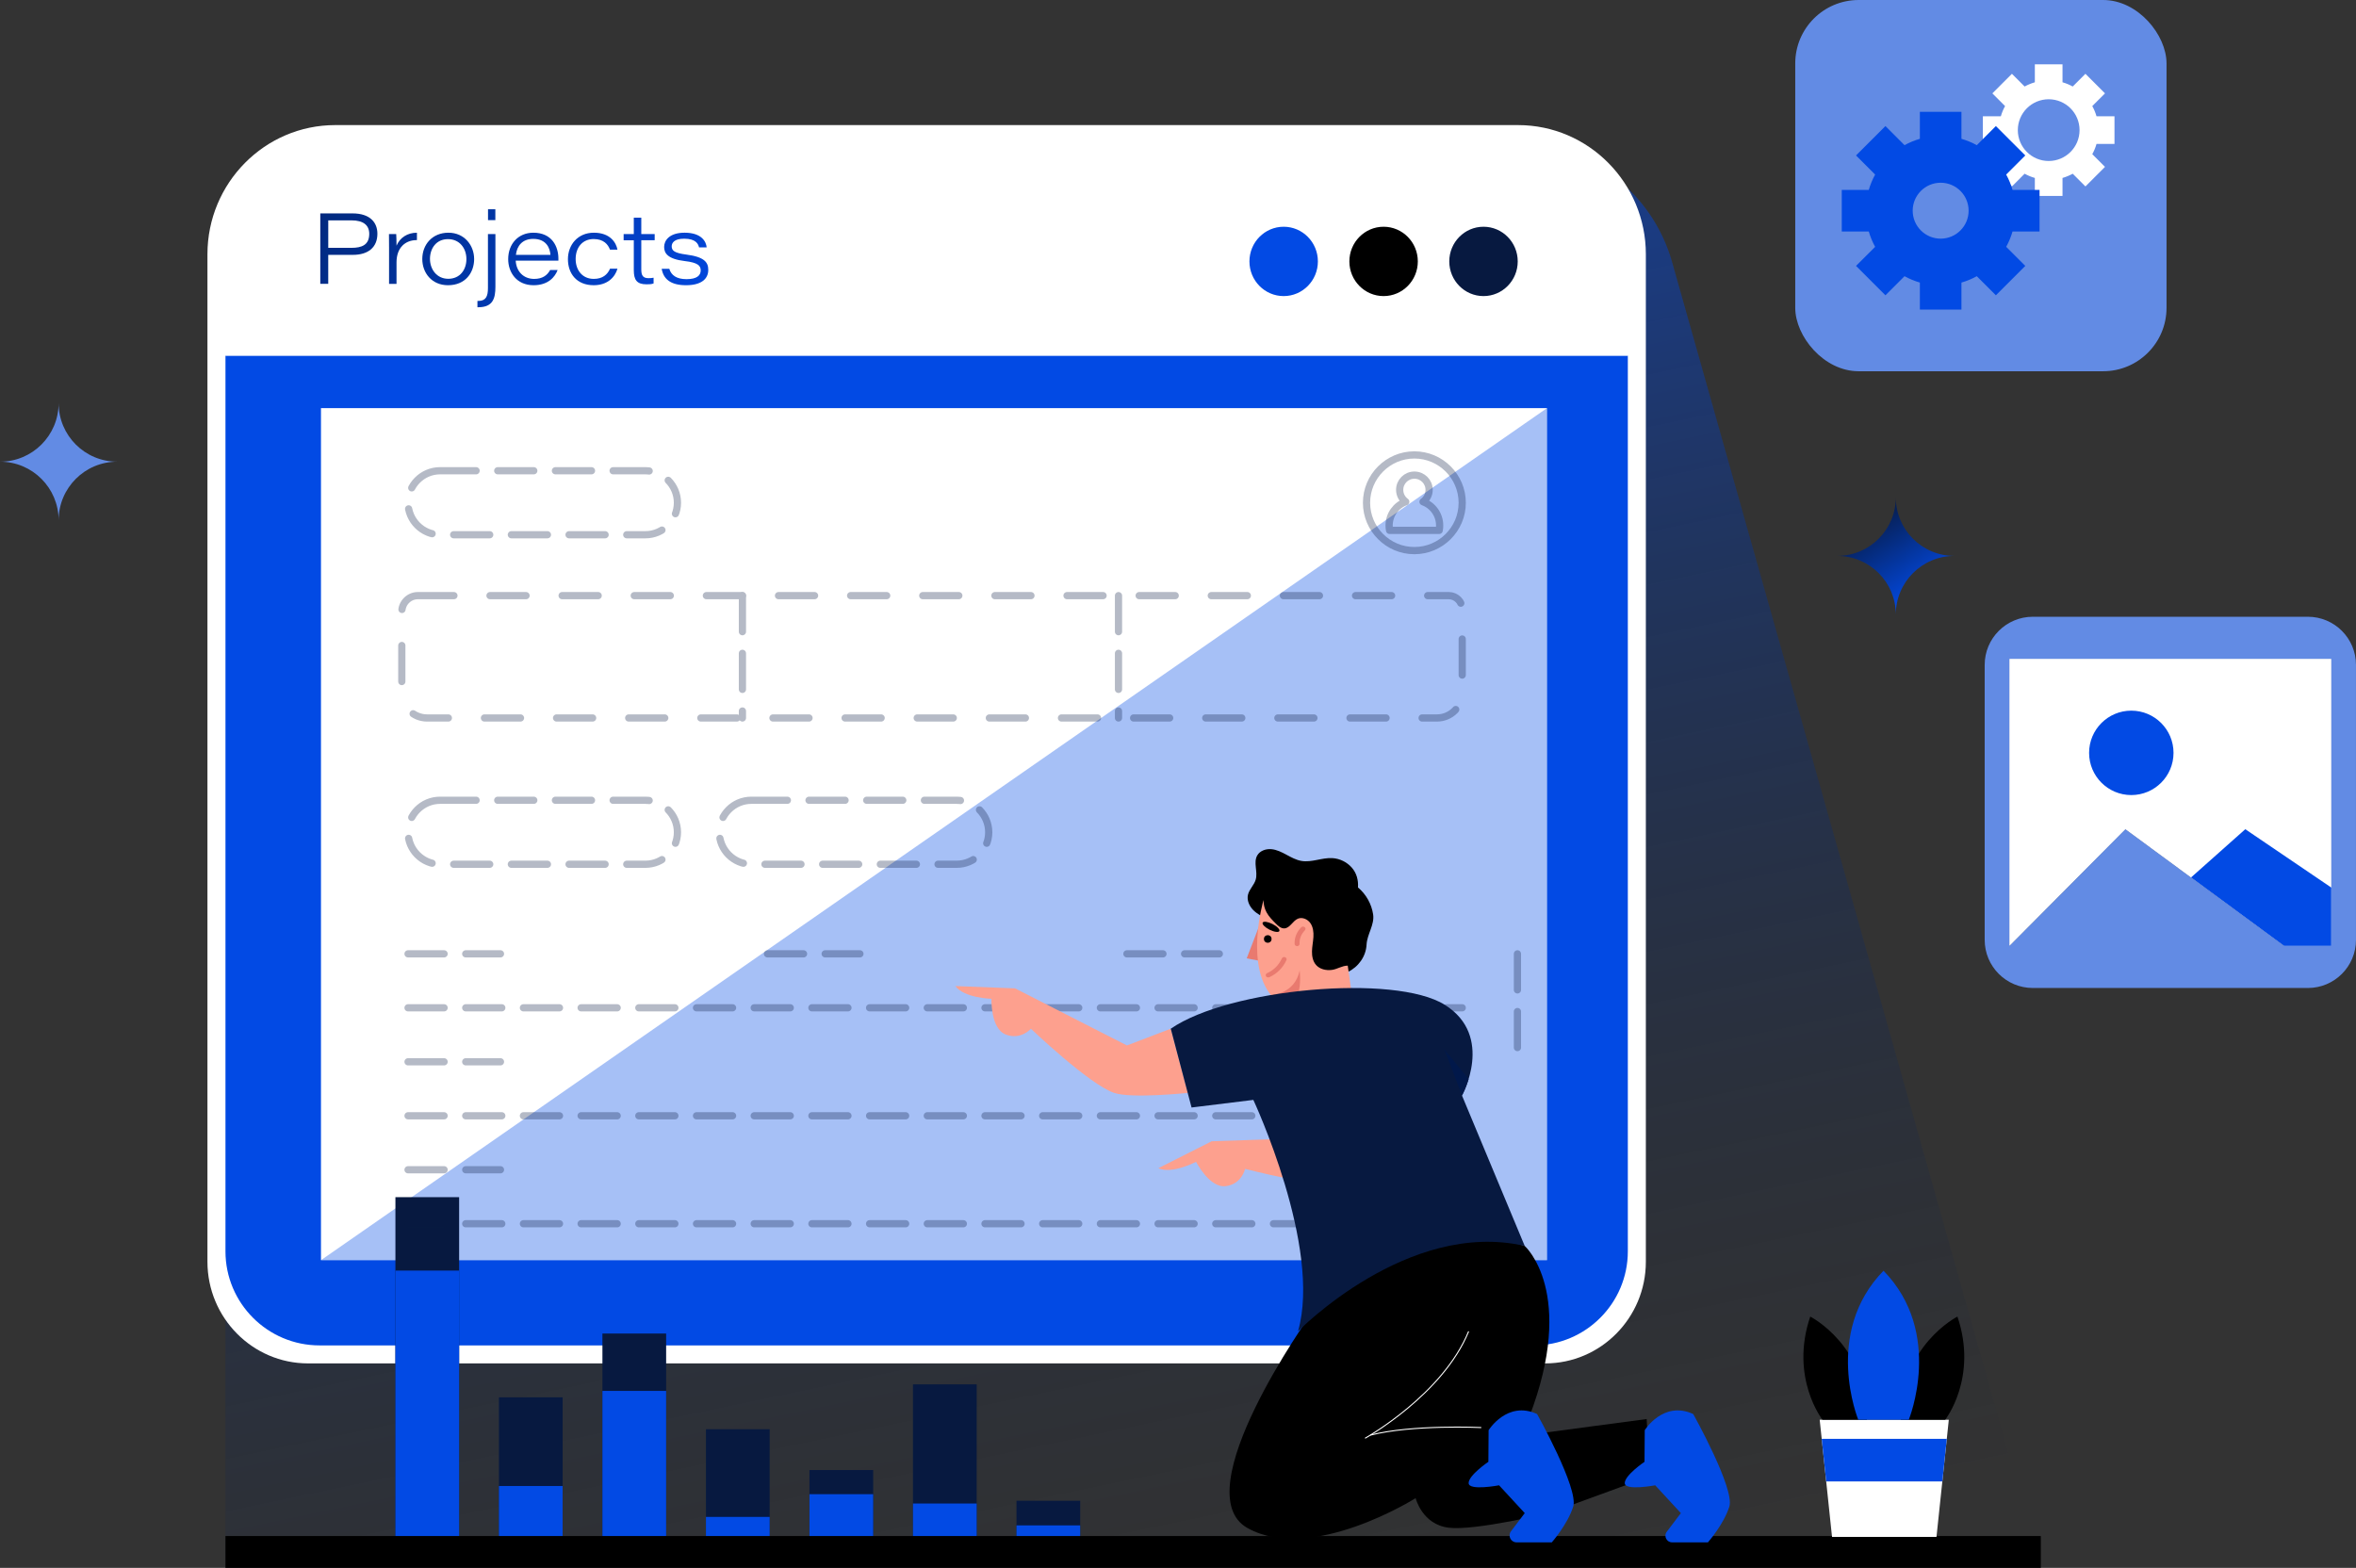 <?xml version="1.0" encoding="utf-8"?>
<svg xmlns="http://www.w3.org/2000/svg" viewBox="0 0 1038.05 690.87">
  <rect x="0" y="0" width="1038.05" height="690.87" fill="#333333" stroke="none"/>
  <defs>
    <style>
      .cls-1, .cls-2, .cls-3, .cls-4, .cls-5, .cls-6, .cls-7, .cls-8, .cls-9, .cls-10, .cls-11, .cls-12, .cls-13, .cls-14, .cls-15, .cls-16, .cls-17, .cls-18, .cls-19, .cls-20 {
        stroke-width: 0px;
      }

      .cls-1, .cls-9 {
        fill: #024ae4;
      }

      .cls-2 {
        fill: #fda08e;
      }

      .cls-3 {
        fill: #000;
      }

      .cls-4 {
        fill: url(#linear-gradient-6);
      }

      .cls-5 {
        fill: #071940;
      }

      .cls-21 {
        isolation: isolate;
      }

      .cls-6 {
        fill: url(#linear-gradient-5);
      }

      .cls-7, .cls-22, .cls-23, .cls-24, .cls-25, .cls-26, .cls-27 {
        fill: none;
      }

      .cls-22, .cls-23, .cls-24, .cls-25, .cls-26 {
        stroke-linecap: round;
        stroke-linejoin: round;
      }

      .cls-22, .cls-23, .cls-24, .cls-25, .cls-26, .cls-27 {
        stroke: #071940;
        stroke-width: 3.18px;
      }

      .cls-22, .cls-24, .cls-26, .cls-27 {
        fill-rule: evenodd;
      }

      .cls-22, .cls-25 {
        stroke-dasharray: 0 0 15.89 9.53;
      }

      .cls-23 {
        stroke-dasharray: 0 0 15.89 9.53;
      }

      .cls-24 {
        stroke-dasharray: 0 0 15.89 15.89;
      }

      .cls-28 {
        opacity: .3;
      }

      .cls-8 {
        fill: url(#linear-gradient-2);
      }

      .cls-9 {
        mix-blend-mode: multiply;
        opacity: .35;
      }

      .cls-10 {
        fill: url(#linear-gradient-7);
      }

      .cls-11 {
        fill: url(#linear-gradient-3);
      }

      .cls-29 {
        clip-path: url(#clippath);
      }

      .cls-12 {
        fill: url(#linear-gradient-9);
      }

      .cls-13 {
        fill: url(#linear-gradient);
        opacity: .6;
      }

      .cls-14 {
        fill: #01184a;
      }

      .cls-15 {
        fill: url(#linear-gradient-8);
      }

      .cls-16 {
        fill: #fff;
      }

      .cls-17 {
        fill: url(#linear-gradient-10);
      }

      .cls-27 {
        stroke-miterlimit: 22.93;
      }

      .cls-18 {
        fill: url(#linear-gradient-4);
      }

      .cls-19 {
        fill: #628be4;
      }

      .cls-20 {
        fill: #e97a6f;
      }
    </style>
    <linearGradient gradientUnits="userSpaceOnUse" id="linear-gradient" x1="507.62" x2="365.81" y1="730.84" y2="53.31">
      <stop offset="0" stop-color="#013" stop-opacity="0"/>
      <stop offset="1" stop-color="#024ef1"/>
    </linearGradient>
    <linearGradient gradientUnits="userSpaceOnUse" id="linear-gradient-2" x1="30.07" x2="299.48" y1="29.46" y2="208.58">
      <stop offset="0" stop-color="#013"/>
      <stop offset="1" stop-color="#024ef1"/>
    </linearGradient>
    <linearGradient href="#linear-gradient-2" id="linear-gradient-3" x1="36.39" x2="305.8" y1="19.95" y2="199.07"/>
    <linearGradient href="#linear-gradient-2" id="linear-gradient-4" x1="42.36" x2="311.77" y1="10.97" y2="190.09"/>
    <linearGradient href="#linear-gradient-2" id="linear-gradient-5" x1="47.66" x2="317.07" y1="3" y2="182.12"/>
    <linearGradient href="#linear-gradient-2" id="linear-gradient-6" x1="53.89" x2="323.3" y1="-6.37" y2="172.75"/>
    <linearGradient href="#linear-gradient-2" id="linear-gradient-7" x1="62.01" x2="331.42" y1="-18.59" y2="160.53"/>
    <linearGradient href="#linear-gradient-2" id="linear-gradient-8" x1="70.04" x2="339.45" y1="-30.67" y2="148.45"/>
    <linearGradient href="#linear-gradient-2" id="linear-gradient-9" x1="74.33" x2="343.74" y1="-37.12" y2="142"/>
    <clipPath id="clippath">
      <rect class="cls-7" height="369.9" width="540.18" x="141.42" y="179.84"/>
    </clipPath>
    <linearGradient gradientUnits="userSpaceOnUse" id="linear-gradient-10" x1="822.02" x2="849.15" y1="224.54" y2="266.28">
      <stop offset="0" stop-color="#071940"/>
      <stop offset="1" stop-color="#024ef1"/>
    </linearGradient>
  </defs>
  <g class="cls-21">
    <g data-name="Layer 2" id="Layer_2">
      <g data-name="Layer 1" id="Layer_1-2">
        <g>
          <g>
            <path class="cls-13" d="M99.33,108.39v582.49h799.85L736.73,115.47c-8.75-31.01-37.05-52.42-69.27-52.42H144.67c-25.04,0-45.34,20.3-45.34,45.34Z"/>
            <path class="cls-16" d="M135.72,600.77c-24.44,0-44.32-20.1-44.32-44.8V112.04c0-31.39,25.25-56.92,56.29-56.92h521.18c31.04,0,56.29,25.54,56.29,56.92v443.93c0,24.7-19.88,44.8-44.32,44.8H135.72Z"/>
            <path class="cls-1" d="M99.34,156.71h617.88v394.67c0,22.88-18.58,41.46-41.46,41.46H140.8c-22.88,0-41.46-18.58-41.46-41.46V156.71h0Z"/>
            <g>
              <rect class="cls-16" height="375.44" width="540.18" x="141.42" y="179.84"/>
              <path class="cls-16" d="M99.33,112.04v44.67s617.89,0,617.89,0v-44.67c0-27.05-21.65-48.99-48.36-48.99H147.69c-26.71,0-48.36,21.94-48.36,48.99Z"/>
              <ellipse class="cls-5" cx="653.63" cy="115.19" rx="15.08" ry="15.28"/>
              <ellipse class="cls-3" cx="609.61" cy="115.19" rx="15.08" ry="15.28"/>
              <ellipse class="cls-1" cx="565.58" cy="115.19" rx="15.08" ry="15.28"/>
            </g>
            <g>
              <path class="cls-8" d="M141.12,94.03h14.16c7.86,0,11,4.08,11,8.96,0,6.03-4.09,9.31-10.78,9.31h-10.88v12.77h-3.5v-31.04ZM144.63,109.21h10.24c4.57,0,7.82-1.3,7.82-6.17,0-3.8-2.59-5.94-7.82-5.94h-10.24v12.11Z"/>
              <path class="cls-11" d="M171.42,109.11c0-1.98,0-3.99-.04-5.96h3.19c.06.61.14,2.88.14,5.1,1.48-3.5,4.79-5.72,8.99-5.7v3.25c-5.06-.05-8.99,3.28-8.99,9.8v9.48h-3.29v-15.96Z"/>
              <path class="cls-18" d="M208.91,114.1c0,5.9-3.72,11.58-11.52,11.58-7.19,0-11.33-5.48-11.33-11.54,0-6.36,4.41-11.6,11.52-11.6s11.32,5.67,11.32,11.57ZM189.45,114.14c0,4.38,2.88,8.71,8.05,8.71s8-4,8-8.69-2.95-8.79-8.12-8.79-7.94,4.08-7.94,8.77Z"/>
              <path class="cls-6" d="M218.28,103.14v23.21c0,5.05-1.07,9.03-7.49,9.03-.17,0-.33,0-.43,0v-2.78h.43c3.29,0,4.2-2.04,4.2-5.62v-23.84h3.29ZM215.02,96.99v-4.78h3.23v4.78h-3.23Z"/>
              <path class="cls-4" d="M227.22,114.85c.25,4.67,3.35,8.05,8.14,8.05,3.66,0,5.75-1.58,7.04-3.93h3.29c-1.14,3.08-4.18,6.71-10.59,6.71-7.52,0-11.19-5.68-11.19-11.49,0-6.75,4.48-11.65,11.08-11.65,8.26,0,11.04,6.16,11.04,11.4,0,.32,0,.57,0,.92h-18.79ZM242.53,112.31c-.2-2.88-1.73-7.05-7.59-7.05-4.74,0-7.2,3.04-7.63,7.05h15.22Z"/>
              <path class="cls-10" d="M272.07,118.37c-1.13,3.91-4.54,7.31-10.48,7.31-7.6,0-11.36-5.23-11.36-11.47s4.25-11.67,11.44-11.67,9.83,4.41,10.38,7.47h-3.29c-.86-2.29-2.77-4.68-7.18-4.68-4.91,0-7.95,3.67-7.95,8.8,0,4.87,2.92,8.76,7.98,8.76,3.85,0,6.02-1.85,7.18-4.51h3.29Z"/>
              <path class="cls-15" d="M274.77,103.14h4.48v-7.23h3.3v7.23h5.9v2.72h-5.9v12.81c0,2.7.71,3.9,3.18,3.9.65,0,1.59-.04,2.24-.2v2.53c-.93.35-1.95.38-3.1.38-4.29,0-5.62-1.94-5.62-6.26v-13.15h-4.48v-2.72Z"/>
              <path class="cls-12" d="M294.9,118.46c.85,2.9,3.3,4.55,7.56,4.55,4.58,0,6.27-1.63,6.27-3.86,0-2.01-1.14-3.44-7.06-4.12-7.51-.9-9.05-3.47-9.05-6.22s2.18-6.27,9.02-6.27c7.54,0,9.51,4,9.71,6.47h-3.35c-.34-1.4-1.27-3.83-6.59-3.83-4.48,0-5.46,1.97-5.46,3.36,0,1.85,1.13,2.95,6.42,3.63,8.04,1.04,9.69,3.45,9.69,6.76,0,3.92-2.99,6.75-9.8,6.75s-9.95-2.75-10.72-7.22h3.35Z"/>
            </g>
            <polygon class="cls-9" points="141.42 555.28 681.59 179.84 681.59 555.28 141.42 555.28"/>
            <rect class="cls-5" height="152.29" width="28.07" x="174.22" y="527.52"/>
            <rect class="cls-1" height="119.94" width="28.07" x="174.22" y="559.87"/>
            <rect class="cls-5" height="64.09" width="28.07" x="219.83" y="615.72"/>
            <rect class="cls-1" height="25.01" width="28.07" x="219.83" y="654.79"/>
            <rect class="cls-5" height="92.2" width="28.07" x="265.43" y="587.61"/>
            <rect class="cls-1" height="66.92" width="28.07" x="265.43" y="612.89"/>
            <rect class="cls-5" height="50.03" width="28.07" x="311.04" y="629.78"/>
            <rect class="cls-1" height="11.4" width="28.07" x="311.04" y="668.41"/>
            <rect class="cls-5" height="32.05" width="28.07" x="356.65" y="647.76"/>
            <rect class="cls-1" height="21.41" width="28.07" x="356.65" y="658.4"/>
            <rect class="cls-5" height="69.8" width="28.07" x="402.26" y="610.01"/>
            <g class="cls-28">
              <g class="cls-29">
                <g>
                  <path class="cls-22" d="M193.88,352.63h90.5c7.75,0,14.1,6.34,14.1,14.1h0c0,7.75-6.34,14.1-14.1,14.1h-90.5c-7.75,0-14.1-6.34-14.1-14.1h0c0-7.75,6.34-14.1,14.1-14.1Z"/>
                  <path class="cls-22" d="M193.88,207.43h90.5c7.75,0,14.1,6.34,14.1,14.1h0c0,7.75-6.34,14.1-14.1,14.1h-90.5c-7.75,0-14.1-6.34-14.1-14.1h0c0-7.75,6.34-14.1,14.1-14.1Z"/>
                  <path class="cls-24" d="M184.11,262.46h454.22c3.26,0,5.92,2.66,5.92,5.92v36.88c0,6.11-5,11.11-11.11,11.11H188.15c-6.11,0-11.11-5-11.11-11.11v-35.72c0-3.89,3.19-7.08,7.08-7.08Z"/>
                  <g>
                    <path class="cls-27" d="M623.17,242.62c11.61,0,21.08-9.47,21.08-21.08s-9.47-21.08-21.08-21.08-21.08,9.47-21.08,21.08,9.47,21.08,21.08,21.08Z"/>
                    <path class="cls-26" d="M626.98,221.1c4.28,1.56,7.33,5.66,7.33,10.47,0,.73-.07,1.44-.2,2.13h-21.87c-.13-.69-.2-1.4-.2-2.13,0-4.81,3.05-8.91,7.33-10.47-1.62-1.18-2.68-3.09-2.68-5.25,0-3.58,2.9-6.49,6.49-6.49s6.49,2.9,6.49,6.49c0,2.16-1.06,4.07-2.68,5.25Z"/>
                  </g>
                  <path class="cls-22" d="M331.03,352.63h90.5c7.75,0,14.1,6.34,14.1,14.1h0c0,7.75-6.34,14.1-14.1,14.1h-90.5c-7.75,0-14.1-6.34-14.1-14.1h0c0-7.75,6.34-14.1,14.1-14.1Z"/>
                  <line class="cls-23" x1="327.11" x2="327.11" y1="262.46" y2="316.37"/>
                  <line class="cls-23" x1="492.81" x2="492.81" y1="262.46" y2="316.37"/>
                  <line class="cls-25" x1="179.78" x2="644.26" y1="444.08" y2="444.08"/>
                  <line class="cls-25" x1="179.78" x2="220.51" y1="420.3" y2="420.3"/>
                  <line class="cls-25" x1="338.15" x2="378.88" y1="420.3" y2="420.3"/>
                  <line class="cls-25" x1="496.51" x2="537.24" y1="420.3" y2="420.3"/>
                  <line class="cls-25" x1="179.78" x2="220.51" y1="467.87" y2="467.87"/>
                  <line class="cls-25" x1="179.78" x2="220.51" y1="515.44" y2="515.44"/>
                  <line class="cls-25" x1="179.78" x2="644.26" y1="491.66" y2="491.66"/>
                  <line class="cls-25" x1="179.78" x2="644.26" y1="539.23" y2="539.23"/>
                  <line class="cls-25" x1="179.78" x2="220.51" y1="563.02" y2="563.02"/>
                  <line class="cls-25" x1="179.78" x2="644.26" y1="586.8" y2="586.8"/>
                  <line class="cls-25" x1="179.78" x2="220.51" y1="610.59" y2="610.59"/>
                  <line class="cls-25" x1="179.78" x2="644.26" y1="634.38" y2="634.38"/>
                  <line class="cls-25" x1="179.78" x2="220.51" y1="658.16" y2="658.16"/>
                  <line class="cls-25" x1="179.78" x2="644.26" y1="681.95" y2="681.95"/>
                  <line class="cls-23" x1="668.58" x2="668.58" y1="420.3" y2="470.17"/>
                </g>
              </g>
            </g>
            <rect class="cls-1" height="17.3" width="28.07" x="402.26" y="662.51"/>
            <rect class="cls-5" height="18.51" width="28.07" x="447.86" y="661.3"/>
            <rect class="cls-1" height="7.66" width="28.07" x="447.86" y="672.15"/>
            <rect class="cls-3" height="14.03" transform="translate(998.52 1367.72) rotate(-180)" width="799.84" x="99.34" y="676.85"/>
            <g>
              <path class="cls-3" d="M671.8,549.02s23.09,20.5,1.88,75.63l3.54,7.07,48.29-6.44,1.41,25.27-43.82,16.03s-32.98,8.01-44.76,6.6c-11.78-1.41-14.61-13.04-14.61-13.04,0,0-45.83,28.92-74.04,13.2-28.21-15.72,27.7-93.93,27.7-93.93l43.04-47.59,51.36,17.19Z"/>
              <g>
                <path class="cls-3" d="M558.43,405c-2.23-1.09-4.5-2.22-6.25-3.98-1.74-1.77-2.89-4.33-2.33-6.74.57-2.44,2.71-4.26,3.41-6.67,1.02-3.48-1.12-7.56.69-10.69,1.2-2.07,3.83-2.95,6.21-2.74,2.38.21,4.57,1.33,6.67,2.46s4.24,2.32,6.59,2.72c4.51.76,9.04-1.5,13.61-1.24,3.25.19,6.39,1.72,8.55,4.16,2.15,2.44,2.97,5.53,2.75,8.77,3.56,2.97,5.98,7.28,6.67,11.86.69,4.59-2.65,8.7-2.89,13.33-.28,5.24-3.56,9.8-8.29,12.08-4,1.93-8.33,3.2-12.69,2.35-4.36-.85-8.3-3.25-11.58-6.24-5.43-4.95-9.56-12.26-11.12-19.44Z"/>
                <polygon class="cls-20" points="554.95 407.6 549.3 422.28 556.52 423.7 554.95 407.6"/>
                <path class="cls-2" d="M595.63,438.38l-1.81-12.88c-2.51,0-4.58,1.58-7.07,1.89-2.49.31-5.24-.3-6.9-2.19-1.4-1.59-1.83-3.84-1.79-5.96.04-2.12.5-4.22.63-6.34s-.12-4.36-1.32-6.11c-1.21-1.75-3.59-2.8-5.54-1.97-2.3.99-3.49,4.2-5.99,4.27-1.46.04-2.66-1.07-3.69-2.09-1.54-1.53-3.09-3.1-4.12-5.01-.89-1.65-1.35-3.53-1.32-5.4,0,0-8.97,30.32,5,43.83,13.98,13.51,33.92-2.04,33.92-2.04Z"/>
                <path class="cls-20" d="M560.88,438.3s9.7-.55,11.74-10.68c0,0,.86,6.2-.86,10.68-1.73,4.48-10.05,1.34-10.05,1.34l-.82-1.34Z"/>
                <circle class="cls-3" cx="558.57" cy="413.75" r="1.68"/>
                <path class="cls-20" d="M558.25,428.83c.38-.17.75-.35,1.11-.55.17-.1.34-.2.51-.3.03-.02.05-.03.07-.04.02-.01.04-.02.07-.05.09-.06.18-.12.27-.18.67-.46,1.29-.98,1.87-1.55.31-.3.41-.42.7-.76.27-.32.52-.65.75-.99.23-.33.44-.66.64-1,.2-.36.32-.59.51-1.02.24-.53.81-.8,1.37-.64.49.14.95.72.71,1.25-1.49,3.35-4.19,6.1-7.55,7.59-.51.23-1.19.09-1.48-.42-.28-.48-.06-1.11.45-1.34Z"/>
                <ellipse class="cls-3" cx="560.02" cy="408.42" rx="1.41" ry="4.12" transform="translate(-56.66 724.88) rotate(-63.27)"/>
                <path class="cls-20" d="M573.38,408.55c.41-.4,1.16-.32,1.55.06.42.42.34,1.01-.06,1.4-.05.05-.1.1-.15.15-.01.01-.04.04-.06.06-.09.1-.18.2-.26.3-.19.23-.37.48-.54.73-.13.2-.32.52-.4.67.03-.06-.05.1-.06.12-.03.06-.06.13-.09.19-.07.15-.13.29-.19.44-.1.27-.19.54-.27.81-.04.14-.07.27-.11.41-.01.06-.03.12-.04.18,0,.02-.01.06-.01.08-.1.6-.13,1.2-.11,1.81.02.56-.62.99-1.13.95-.59-.05-1.03-.44-1.05-1.03-.12-2.75,1.02-5.42,2.98-7.33Z"/>
              </g>
              <path class="cls-2" d="M515.84,453.3l7.54,28.27s-24.82,2.62-32.51,0c-10.95-3.73-36.65-28.27-36.65-28.27,0,0-4.5,5.18-11.18,2.51-6.67-2.67-6.2-15.71-6.2-15.71,0,0-11.94-.26-15.91-5.6l26.31,1.02,49.29,25.15,19.32-7.38Z"/>
              <path class="cls-2" d="M602.48,485.16l20.3,21.07s-20.43,14.33-28.43,15.77c-11.39,2.05-45.76-6.95-45.76-6.95,0,0-1.42,6.72-8.56,7.62-7.13.9-13.04-10.73-13.04-10.73,0,0-10.57,5.56-16.63,2.82l23.5-11.87,55.3-1.9,13.31-15.82Z"/>
              <path class="cls-5" d="M515.84,453.3l9.16,34.71,27.22-3.35s30.36,64.92,19.68,101.98c0,0,48.37-49.49,99.89-37.62l-27.64-66.28s14.45-26.14-7.54-39.96c-21.99-13.82-95.18-7.22-120.78,10.52Z"/>
              <path class="cls-14" d="M644.16,482.74l-7.75-20.27,10.67,13.03s-1.03,3.55-2.92,7.25Z"/>
              <path class="cls-1" d="M655.88,630.2s8.17-13.19,21.36-7.12c0,0,18.43,32.98,15.91,40.83-2.51,7.85-9.42,15.71-9.42,15.71h-15.57c-2.51,0-3.93-2.87-2.42-4.87l6.06-8.01-11.31-12.25s-13.32,2.51-13.41-.94c-.09-3.46,8.7-9.42,8.7-9.42l.1-13.93Z"/>
              <path class="cls-1" d="M724.67,630.2s8.17-13.19,21.36-7.12c0,0,18.43,32.98,15.91,40.83-2.51,7.85-9.42,15.71-9.42,15.71h-15.82c-2.4,0-3.77-2.75-2.32-4.67l6.21-8.21-11.31-12.25s-13.32,2.51-13.41-.94c-.09-3.46,8.7-9.42,8.7-9.42l.1-13.93Z"/>
              <path class="cls-16" d="M601.55,633.95l-.21-.39c.34-.19,34.17-19.13,45.54-47.01l.41.17c-11.43,28.02-45.39,47.04-45.74,47.23Z"/>
              <path class="cls-16" d="M603.82,632.6l-.11-.43c18.47-4.78,48.64-3.36,48.94-3.35l-.02.44c-.3-.01-30.4-1.42-48.81,3.34Z"/>
            </g>
            <g>
              <polygon class="cls-16" points="858.64 625.6 857.76 634 855.79 652.79 853.21 677.23 807.19 677.23 804.62 652.79 802.64 634 801.75 625.6 858.64 625.6"/>
              <polygon class="cls-1" points="857.76 634 855.79 652.79 804.62 652.79 802.64 634 857.76 634"/>
              <path class="cls-3" d="M802.98,625.6s-14.53-18.53-5.39-45.46c0,0,25.46,12.9,24.97,45.46h-19.59Z"/>
              <path class="cls-3" d="M857.05,625.6s14.53-18.53,5.39-45.46c0,0-25.46,12.9-24.97,45.46h19.59Z"/>
              <path class="cls-1" d="M829.87,559.94c-26.77,27.43-11.12,65.67-11.12,65.67h22.25s15.65-38.23-11.12-65.67Z"/>
            </g>
          </g>
          <g>
            <rect class="cls-19" height="163.59" rx="27.95" ry="27.95" width="163.59" x="790.98" y="0"/>
            <path class="cls-16" d="M931.64,63.43v-12.19h-7.92c-.45-1.58-1.08-3.09-1.86-4.5l5.6-5.6-8.62-8.62-5.6,5.6c-1.41-.78-2.92-1.41-4.5-1.86v-7.92h-12.19v7.92c-1.58.46-3.09,1.08-4.5,1.86l-5.6-5.6-8.62,8.62,5.6,5.6c-.78,1.42-1.41,2.92-1.86,4.5h-7.92v12.19h7.92c.45,1.58,1.08,3.09,1.86,4.5l-5.6,5.6,8.62,8.62,5.6-5.6c1.41.78,2.92,1.41,4.5,1.86v7.92h12.19v-7.92c1.58-.46,3.09-1.09,4.5-1.86l5.6,5.6,8.62-8.62-5.6-5.6c.78-1.41,1.41-2.92,1.86-4.5h7.92ZM902.65,70.94c-7.51,0-13.6-6.09-13.6-13.6s6.09-13.6,13.6-13.6,13.6,6.09,13.6,13.6-6.09,13.6-13.6,13.6Z"/>
            <path class="cls-1" d="M898.62,102v-18.32h-11.9c-.68-2.37-1.63-4.64-2.8-6.76l8.42-8.42-12.96-12.95-8.41,8.42c-2.12-1.17-4.39-2.11-6.76-2.8v-11.9h-18.32v11.9c-2.37.68-4.64,1.62-6.76,2.8l-8.41-8.42-12.96,12.95,8.42,8.42c-1.17,2.12-2.11,4.39-2.8,6.76h-11.9v18.32h11.9c.68,2.37,1.63,4.64,2.8,6.76l-8.42,8.41,12.96,12.95,8.41-8.41c2.12,1.17,4.39,2.11,6.76,2.8v11.9h18.32v-11.9c2.37-.68,4.64-1.63,6.76-2.8l8.41,8.41,12.96-12.95-8.42-8.41c1.17-2.12,2.11-4.39,2.8-6.76h11.9ZM855.05,105.16c-6.8,0-12.32-5.52-12.32-12.32s5.52-12.32,12.32-12.32,12.32,5.52,12.32,12.32-5.52,12.32-12.32,12.32Z"/>
          </g>
          <g>
            <path class="cls-19" d="M1016.84,271.77h-121.18c-11.71,0-21.21,9.49-21.21,21.2v121.18c0,11.71,9.5,21.2,21.21,21.2h121.18c11.71,0,21.2-9.49,21.2-21.2v-121.18c0-11.71-9.49-21.2-21.2-21.2ZM1027.16,416.79h-20.82l-69.89-51.41-51.1,51.41v-126.46h141.81v126.46Z"/>
            <polygon class="cls-19" points="1027.16 290.33 1027.16 416.79 1006.34 416.79 936.45 365.38 885.35 416.79 885.35 290.33 1027.16 290.33"/>
          </g>
          <polygon class="cls-16" points="1027.16 290.33 1027.16 416.79 1006.34 416.79 936.45 365.38 885.35 416.79 885.35 290.33 1027.16 290.33"/>
          <polygon class="cls-1" points="1027.16 391.09 989.27 365.38 965.36 386.65 1006.34 416.79 1027.16 416.79 1027.16 391.09"/>
          <circle class="cls-1" cx="939.05" cy="331.74" r="18.6"/>
        </g>
        <path class="cls-19" d="M25.83,229.27h0c0-14.26-11.56-25.83-25.83-25.83h0c14.26,0,25.83-11.56,25.83-25.83h0c0,14.26,11.56,25.83,25.83,25.83h0c-14.26,0-25.83,11.56-25.83,25.83Z"/>
        <path class="cls-17" d="M835.29,270.79h0c0-14.26-11.56-25.83-25.83-25.83h0c14.26,0,25.83-11.56,25.83-25.83h0c0,14.26,11.56,25.83,25.83,25.83h0c-14.26,0-25.83,11.56-25.83,25.83Z"/>
      </g>
    </g>
  </g>
</svg>